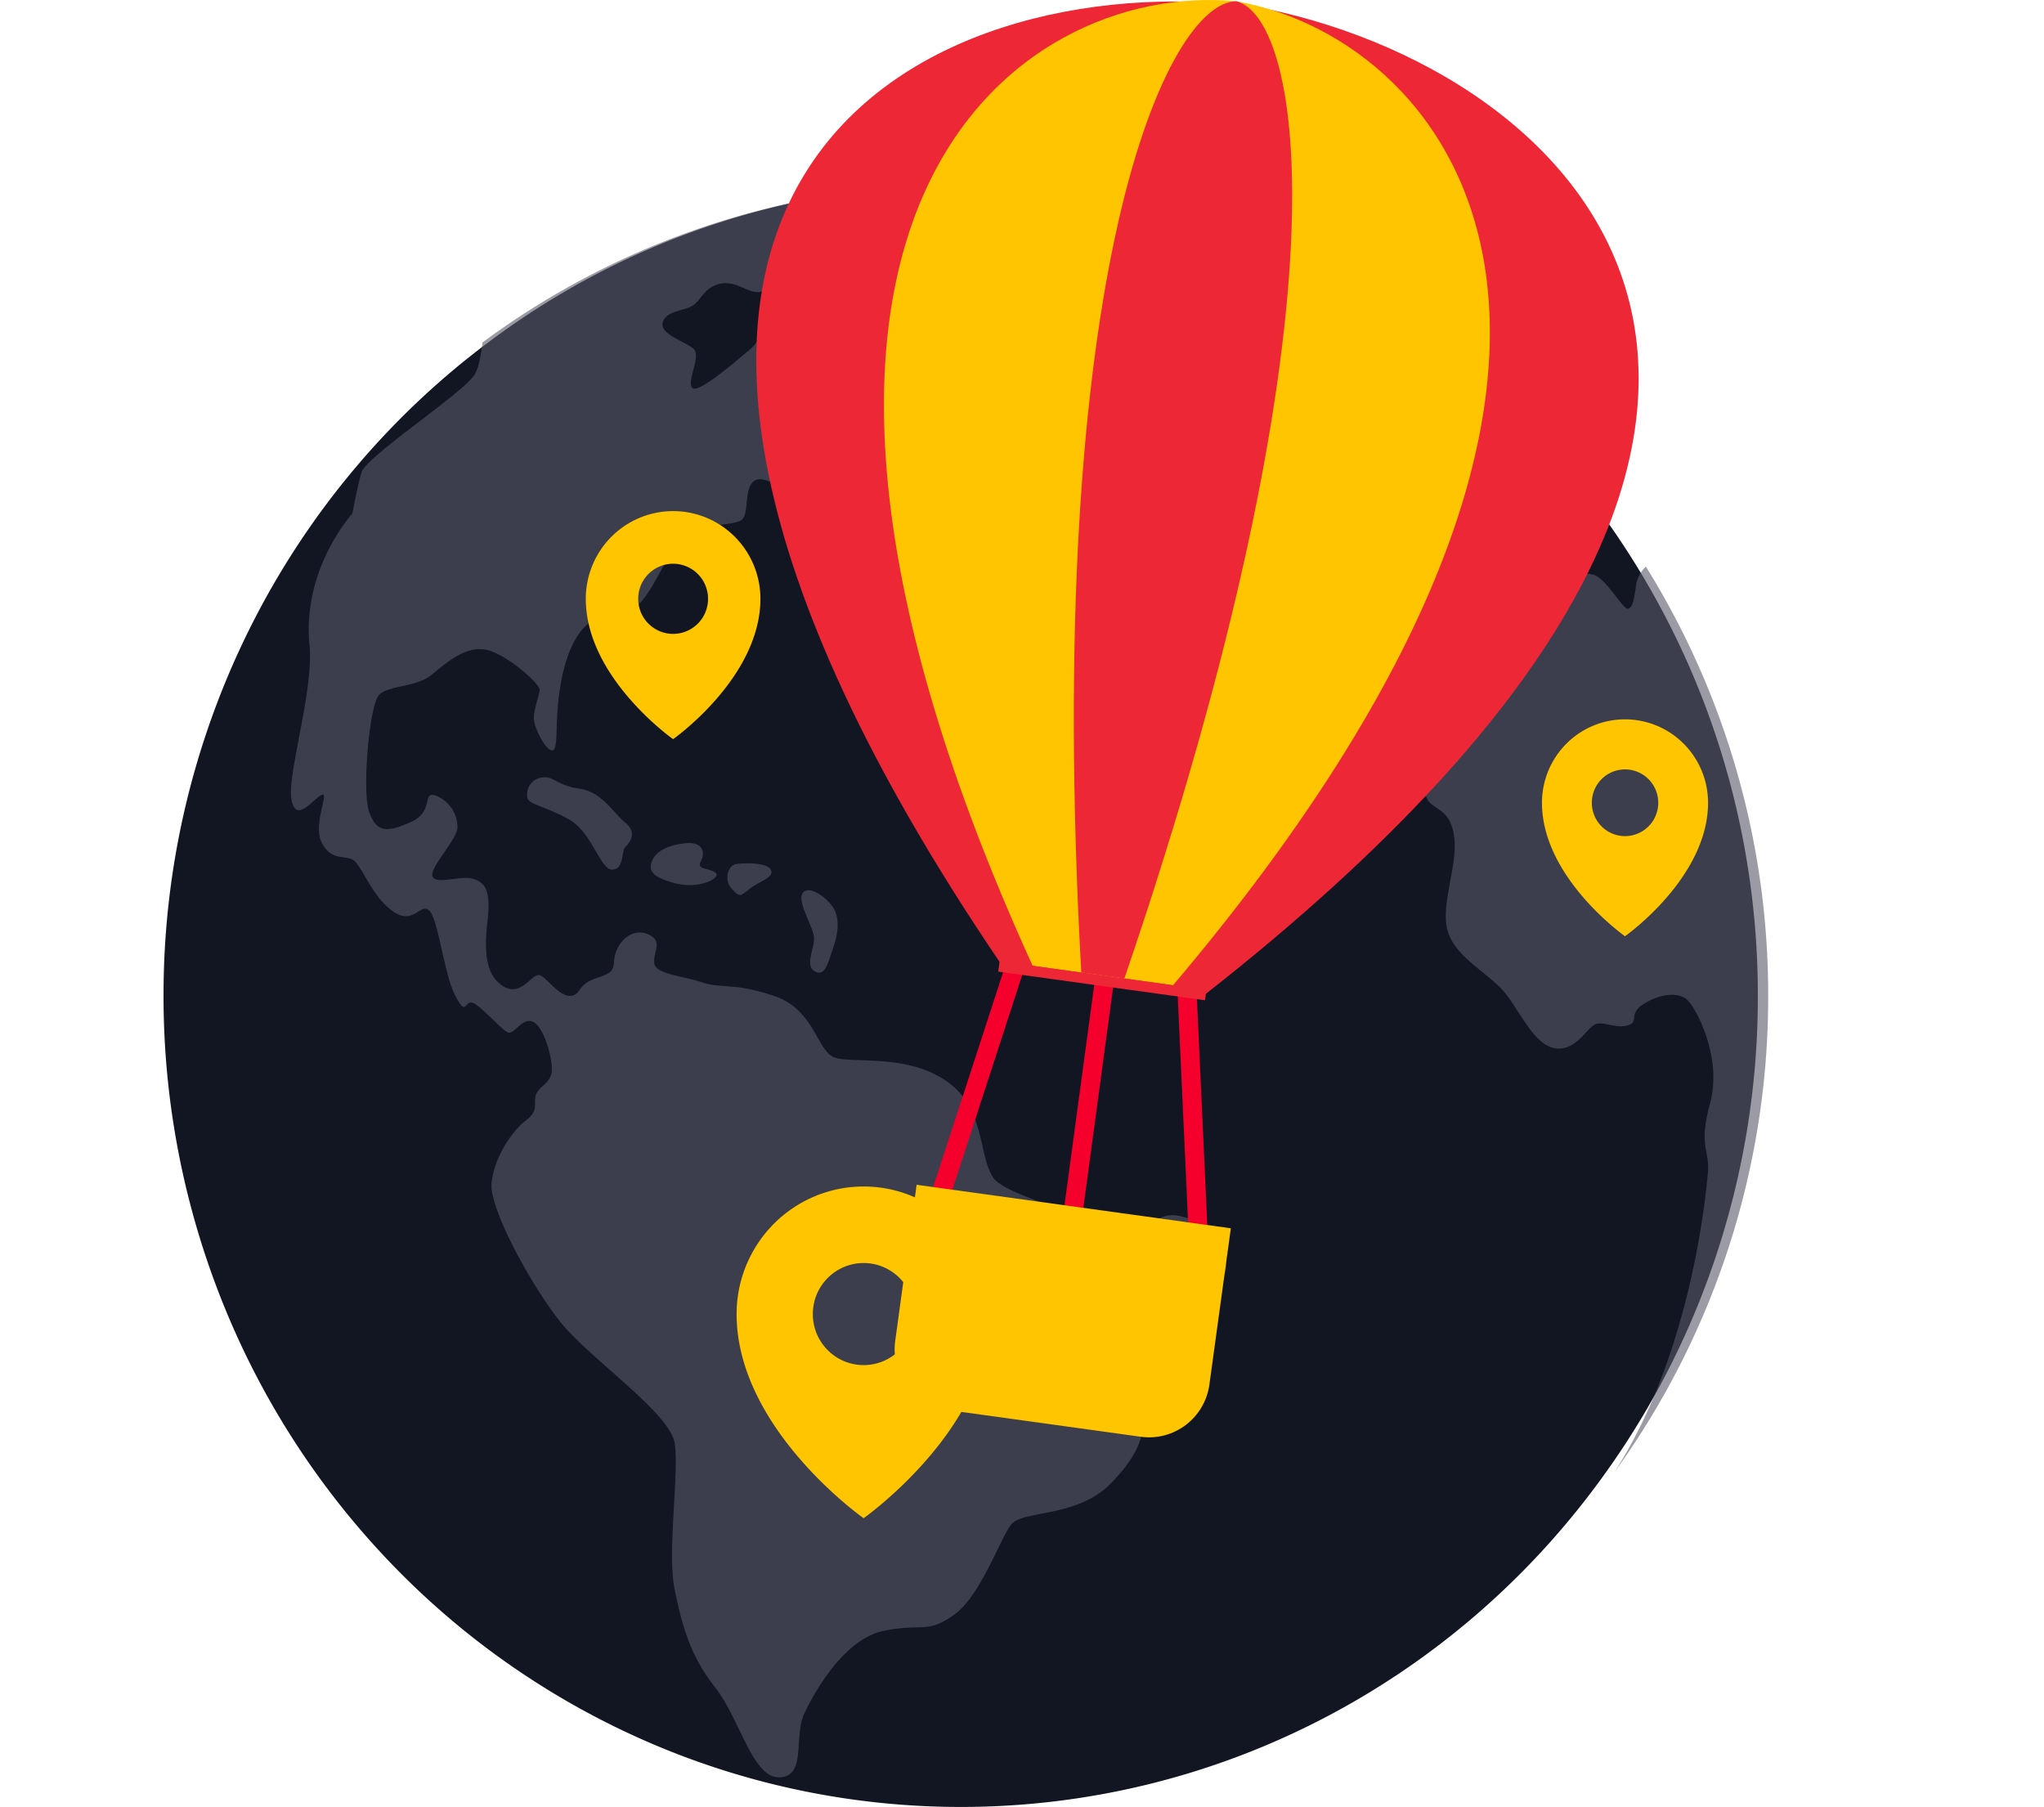 <svg width="181" height="160" viewBox="0 0 181 160" fill="none" xmlns="http://www.w3.org/2000/svg">
    <path d="M155.66 88.188c.024 15.173-4.699 29.96-13.483 42.223-6.543 9.171-15.129 16.635-25.055 21.778A69.518 69.518 0 0 1 85.074 160a69.532 69.532 0 0 1-27.018-5.461 70.496 70.496 0 0 1-22.906-15.568 71.895 71.895 0 0 1-15.302-23.303 72.884 72.884 0 0 1-5.367-27.489 72.733 72.733 0 0 1 7.59-32.44c5-10.057 12.26-18.773 21.19-25.442 12.106-9.073 26.753-13.957 41.79-13.934a69.369 69.369 0 0 1 36.637 10.416 71.327 71.327 0 0 1 18.857 17.007 72.004 72.004 0 0 1 4.404 6.37c7.015 11.4 10.728 24.582 10.711 38.032z" fill="#111622"/>
    <g opacity=".6" fill="#595969">
        <path d="M100.488 122.078c-.898 2.406.603 2.515.703 3.521.1 1.007 0 2.916-2.903 5.832-2.902 2.915-7.71 2.314-8.711 3.521-1.002 1.207-2.703 6.336-5.107 8.045-2.403 1.708-2.794.706-6.208 1.408-3.413.701-5.989 5.129-7.007 7.243-1.018 2.113.2 5.614-2.204 5.731-2.403.116-3.505-5.13-5.709-7.945-2.204-2.816-2.902-5.33-3.593-8.651-.69-3.321.4-10.259 0-12.974s-7.61-7.544-10.213-10.861c-2.603-3.316-6.208-9.958-6.009-12.172.2-2.213 1.801-4.624 3.003-5.53 1.201-.906.703-1.408.902-2.214.2-.806 1.198-1.002 1.401-2.005.204-1.003-.598-4.01-1.596-4.528-.999-.517-1.705 1.203-2.304.906-.6-.296-2.396-2.406-3.102-2.615-.707-.208-.503 1.308-1.506-.605-1.002-1.913-1.5-6.738-2.3-7.54-.798-.802-1.405 1.408-3.305 0-1.9-1.408-2.703-4.127-3.505-4.528-.803-.4-1.9.1-2.723-1.508s.722-4.528 0-4.223c-.723.305-2.284 2.615-2.683.401-.4-2.214 1.996-9.657 1.597-13.68-.4-4.022 1.002-8.245 3.805-11.666 0 0 .399-2.214.798-3.61.4-1.396 9.011-7.038 10.013-8.647.4-.673.555-1.728.707-2.863a70.952 70.952 0 0 1 42.32-13.933c1.96 0 3.901.078 5.825.233.064.092.132.18.2.269.866 1.107 1.8 1.808 4.34 2.75 2.54.943 3.134 2.142 2.603 3.15-.531 1.006-1.401 1.202-2.395 1.274-.995.073-1.937-.469-3.003.201-1.066.67-2.136 4.291-3.541 4.492-1.406.2-3.869-3.209-4.392-4.223-.523-1.015 1.198-3.153.4-4.16-.8-1.006-2.252-.801-4.524-1.006-2.272-.204-7.542.674-7.338 1.544.203.87 7.741-.132 7.94 1.604.2 1.737-5.541 4.697-6.54 4.412-.997-.285-2.339-2.005-3.804-2.214-1.465-.208-2.67 1.007-3.593 1.143-.922.137-1.996-1.006-3.414-.742-1.417.265-1.736 1.476-2.471 1.945-.735.47-2.467.47-2.667 1.544-.2 1.075 2.2 1.677 2.795 2.347.595.67-.735 2.951-.136 3.42.599.47 4.34-2.807 5.274-3.609.934-.802 1.737-4.291 3.737-4.223 2 .068 2.671 3.485 3.338 3.818.666.333 2.14-.802 4.34-.333 2.2.47 3.737 5.298 4.14 6.774.403 1.476 1.333 2.948.53 3.553-.802.606-4.391-.4-4.87-1.343-.48-.943 2.395-2.347 2.204-2.68-.192-.332-1.873-.801-2.74-.28-.865.521-1.265 1.604-2.203 1.889-.938.285-3.401-2.55-4.068-1.745-.667.806.666 3.353 1.333 3.959.667.605 3.138.934 3.338 1.604.2.67-1.669 2.146-3.94 2.005-2.272-.14-4.137-1.877-5.007-1.139-.87.738-.4 2.683-.998 3.353-.6.67-3.873.2-5.474 1.945s-2.336 4.36-3.94 5.831c-1.606 1.472-2.332-.4-4.472 1.677-2.14 2.077-2.468 6.706-2.535 8.314-.068 1.608 0 2.883-.535 2.683-.535-.2-1.27-1.605-1.47-2.479-.2-.874.471-2.35.471-2.883 0-.534-3.074-3.289-4.874-3.554-1.801-.264-3.406 1.203-4.74 2.278-1.333 1.075-3.736.875-4.603 1.745-.866.87-1.537 8.582-.87 10.391.666 1.809 1.537 1.813 3.673.87 2.136-.942.934-2.747 2.2-2.346.569.214 1.06.598 1.405 1.1.346.501.532 1.097.531 1.708 0 1.075-2.535 3.61-2.204 4.36.332.75 2.54-.133 3.593.2 1.054.333 1.597 1.006 1.27 3.758-.327 2.75-.136 4.892 1.47 5.799 1.604.906 2.503-1.308 3.193-1.007.691.3 1.705 1.913 2.703 1.809.998-.104.503-1.003 2.396-1.604 1.892-.602 1.197-1.007 1.597-2.214.399-1.207 1.597-2.21 2.906-1.604 1.31.605.4 1.508.5 2.514.1 1.007 2.395 1.107 4.203 1.709 1.809.601 2.795 0 6.388 1.203 3.594 1.203 3.805 4.813 5.31 5.434 1.506.622 6.508-.4 10.11 2.21 3.6 2.61 2.602 7.444 4.391 8.851 1.789 1.408 8.512 3.321 11.115 3.822 2.603.502 3.003-1.307 5.107-.802 2.104.505 3.301 1.103 3.992 4.011.683 2.595-7.142 7.961-8.061 10.375z"/>
        <path d="M46.704 70.646c.068.57 1.737.802 3.737 1.945 2 1.144 2.739 4.492 3.805 4.412 1.066-.08.734-1.604 1.133-2.005.4-.401 1.07-1.272 0-2.146-1.07-.874-2.103-2.747-4.056-3.016-1.952-.269-2.284-1.075-3.15-1.006a1.501 1.501 0 0 0-1.161.56 1.518 1.518 0 0 0-.308 1.256zM57.721 76.28c-.3.803 0 1.408 2.136 1.946 2.136.537 4.136-.538 3.47-.975-.667-.437-1.67-.233-1.27-.97.4-.739.263-1.813-1.47-1.605-1.732.209-2.603.867-2.866 1.605zM65.196 76.51c-.727.104-1.134 1.38-.4 2.185.735.807.735.67 1.597 0 .863-.67 2.204-1.006 1.869-1.676-.335-.67-2.332-.618-3.066-.51zM71.004 79.248c.323-1.007 1.996-.02 2.734 1.055.739 1.075.4 2.615 0 3.754-.399 1.139-.666 2.482-1.597 1.945-.93-.538.068-2.146-.068-3.084-.135-.939-1.337-2.848-1.07-3.67zM99.769 23.31c-.348.843 1.269 1.14 2.204 1.677.934.537 1.668.87 2.203 0 .535-.87-.199-1.877-.934-2.078-.734-.2-3.154-.405-3.473.401zM112.386 31.154c.619.654 1.669.537 2.396 1.476.726.938.467 2.546 1.401 3.016.934.469 1.597 0 1.669-.67.072-.67-1.334-2.346-1.198-2.683.136-.337 1.937.469 2.336 1.476.399 1.006-.399 2.406.535 2.683.934.276.734-.939 1.134-1.203.399-.265 1.269-.133 1.197-.939-.071-.806-1.133-2.547-1.996-3.152-.862-.606-1.537-1.276-3.006-1.604-1.469-.33-2.867-.069-3.593.537-.727.606-1.254.662-.875 1.063zM141.265 43.792a1.203 1.203 0 0 1-.379.706c-1.402 1.007-3.07-2.478-5.007-3.148-1.936-.67-2.795-3.153-3.194-2.615-.399.537-.267 1.271-.87 2.142-.603.87-1.465.673-1.869 2.346-.403 1.672 1.869 4.764 1.338 5.767-.531 1.002-1.198.67-2.272.605-1.074-.064-.866.87-2.268.47-1.401-.401-.199-2.146-2.395-4.223-2.196-2.078-2.939-2.483-2.467-3.421.471-.939-.204-2.278.798-2.407 1.002-.128 1.805 1.344 2.471 1.745.667.401 1.534-.802 1.597-1.881.064-1.079-2.339-2.547-3.194-3.377-.854-.83-.934-3.862-.598-4.468.335-.605 1.333-.4 1.597-1.877.155-.866-1.198-2.314-2.364-3.36a71.933 71.933 0 0 1 19.076 16.996zM151.231 103.908c.204-2.146-.866-2.282.204-6.236 1.07-3.955-1.134-8.182-1.937-9.052-.802-.87-2.535-.602-3.94.269-1.405.87-.399 1.544-1.334 1.877-.934.332-1.868-.201-2.734-.133-.867.068-1.669 2.278-3.538 2.214-1.868-.064-3.07-2.751-4.471-4.664-1.402-1.913-4.276-3.117-5.191-5.463-.914-2.346.871-5.967.467-8.719-.403-2.75-2.199-2.145-2.535-3.685-.335-1.54.268-.802.735-2.282.467-1.48-.535-2.278.399-4.813.934-2.534 2.603-3.822 2.204-4.96-.399-1.14-1.669-3.02-1.737-4.356-.068-1.336 1.27-1.28 3.805-3.157s3.194-1.744 5.142-1.075c1.388.517 2.816.92 4.268 1.204 1.138.204 2.675 3.152 3.138 3.02.464-.133.535-1.007.735-2.282a2.897 2.897 0 0 1 .834-1.444 71.728 71.728 0 0 1 10.832 38.02 71.705 71.705 0 0 1-13.654 42.219c6.787-10.448 8.109-24.356 8.308-26.502z"/>
    </g>
    <g clip-path="url(#q67a9vfa9a)">
        <path fill-rule="evenodd" clip-rule="evenodd" d="M143.898 82.9s7.353-5.17 7.353-11.818a7.404 7.404 0 0 0-2.154-5.223 7.334 7.334 0 0 0-5.199-2.163c-1.95 0-3.82.778-5.199 2.163a7.404 7.404 0 0 0-2.154 5.223c0 6.648 7.353 11.818 7.353 11.818zm2.943-11.818a2.947 2.947 0 0 1-2.941 2.955 2.948 2.948 0 0 1-2.941-2.955 2.948 2.948 0 0 1 2.941-2.955 2.947 2.947 0 0 1 2.941 2.955z" fill="#FFC600"/>
    </g>
    <path fill-rule="evenodd" clip-rule="evenodd" d="m95.5 110.154-1.672-.228 3.084-22.847 1.673.228-3.084 22.847zM105.256 109.295l-.975-21.278 1.687-.078.974 21.278-1.686.078zM84.026 106.3l-1.604-.526 6.576-20.215 1.604.527-6.576 20.214z" fill="#F5002D"/>
    <path fill-rule="evenodd" clip-rule="evenodd" d="m106.751 88.026-8.654-1.355-9.584-1.5C41.288 15.49 82.289-3.07 110.984.561c28.392 5.227 61.859 35.628-4.233 87.464" fill="#EE2737"/>
    <path fill-rule="evenodd" clip-rule="evenodd" d="m103.878 87.239-5.9-.818-6.536-.905C61.177 19.196 89.91-1.743 109.502.112c19.335 3.457 41.372 31.606-5.624 87.127" fill="#FFC600"/>
    <path fill-rule="evenodd" clip-rule="evenodd" d="m99.567 86.64-1.811-.251-2.005-.278C92.264 23.501 103.408.126 109.5.11c5.861 1.59 10.28 27.299-9.933 86.53" fill="#EE2737"/>
    <path fill-rule="evenodd" clip-rule="evenodd" d="m101.017 127.22-17.14-2.374c-2.95-.409-5.012-3.143-4.605-6.106l1.898-13.832 27.824 3.853-1.899 13.833c-.406 2.963-3.128 5.034-6.078 4.626" fill="#FFC600"/>
    <path fill-rule="evenodd" clip-rule="evenodd" d="m106.706 88.57-18.313-2.537.125-.916 18.314 2.536-.126.917zM89.803 85.822l-6.576 20.215zM105.123 87.978l.975 21.279zM97.746 87.197l-3.084 22.847z" fill="#EE2737"/>
    <g clip-path="url(#z6sq6mhh8b)">
        <path fill-rule="evenodd" clip-rule="evenodd" d="M76.474 134.432s11.246-7.908 11.246-18.075c0-2.996-1.184-5.87-3.293-7.988a11.219 11.219 0 0 0-7.953-3.309c-2.982 0-5.843 1.19-7.952 3.309a11.322 11.322 0 0 0-3.294 7.988c0 10.167 11.246 18.075 11.246 18.075zm4.501-18.075c0 2.495-2.014 4.518-4.498 4.518-2.484 0-4.499-2.023-4.499-4.518 0-2.496 2.015-4.519 4.499-4.519 2.484 0 4.498 2.023 4.498 4.519z" fill="#FFC600"/>
    </g>
    <g clip-path="url(#v47dk3ilxc)">
        <path fill-rule="evenodd" clip-rule="evenodd" d="M59.605 65.45s7.731-5.437 7.731-12.427c0-2.06-.814-4.035-2.264-5.491a7.714 7.714 0 0 0-5.467-2.275c-2.05 0-4.017.818-5.467 2.275a7.784 7.784 0 0 0-2.265 5.491c0 6.99 7.732 12.427 7.732 12.427zm3.094-12.427a3.1 3.1 0 0 1-3.093 3.107 3.1 3.1 0 0 1-3.092-3.107 3.1 3.1 0 0 1 3.092-3.107 3.1 3.1 0 0 1 3.093 3.107z" fill="#FFC600"/>
    </g>
    <defs>
        <clipPath id="q67a9vfa9a">
            <path fill="#fff" transform="translate(132.131 61.48)" d="M0 0h23.53v23.636H0z"/>
        </clipPath>
        <clipPath id="z6sq6mhh8b">
            <path fill="#fff" transform="translate(58.478 101.67)" d="M0 0h35.987v36.15H0z"/>
        </clipPath>
        <clipPath id="v47dk3ilxc">
            <path fill="#fff" transform="translate(47.232 42.928)" d="M0 0h24.741v24.853H0z"/>
        </clipPath>
    </defs>
</svg>
